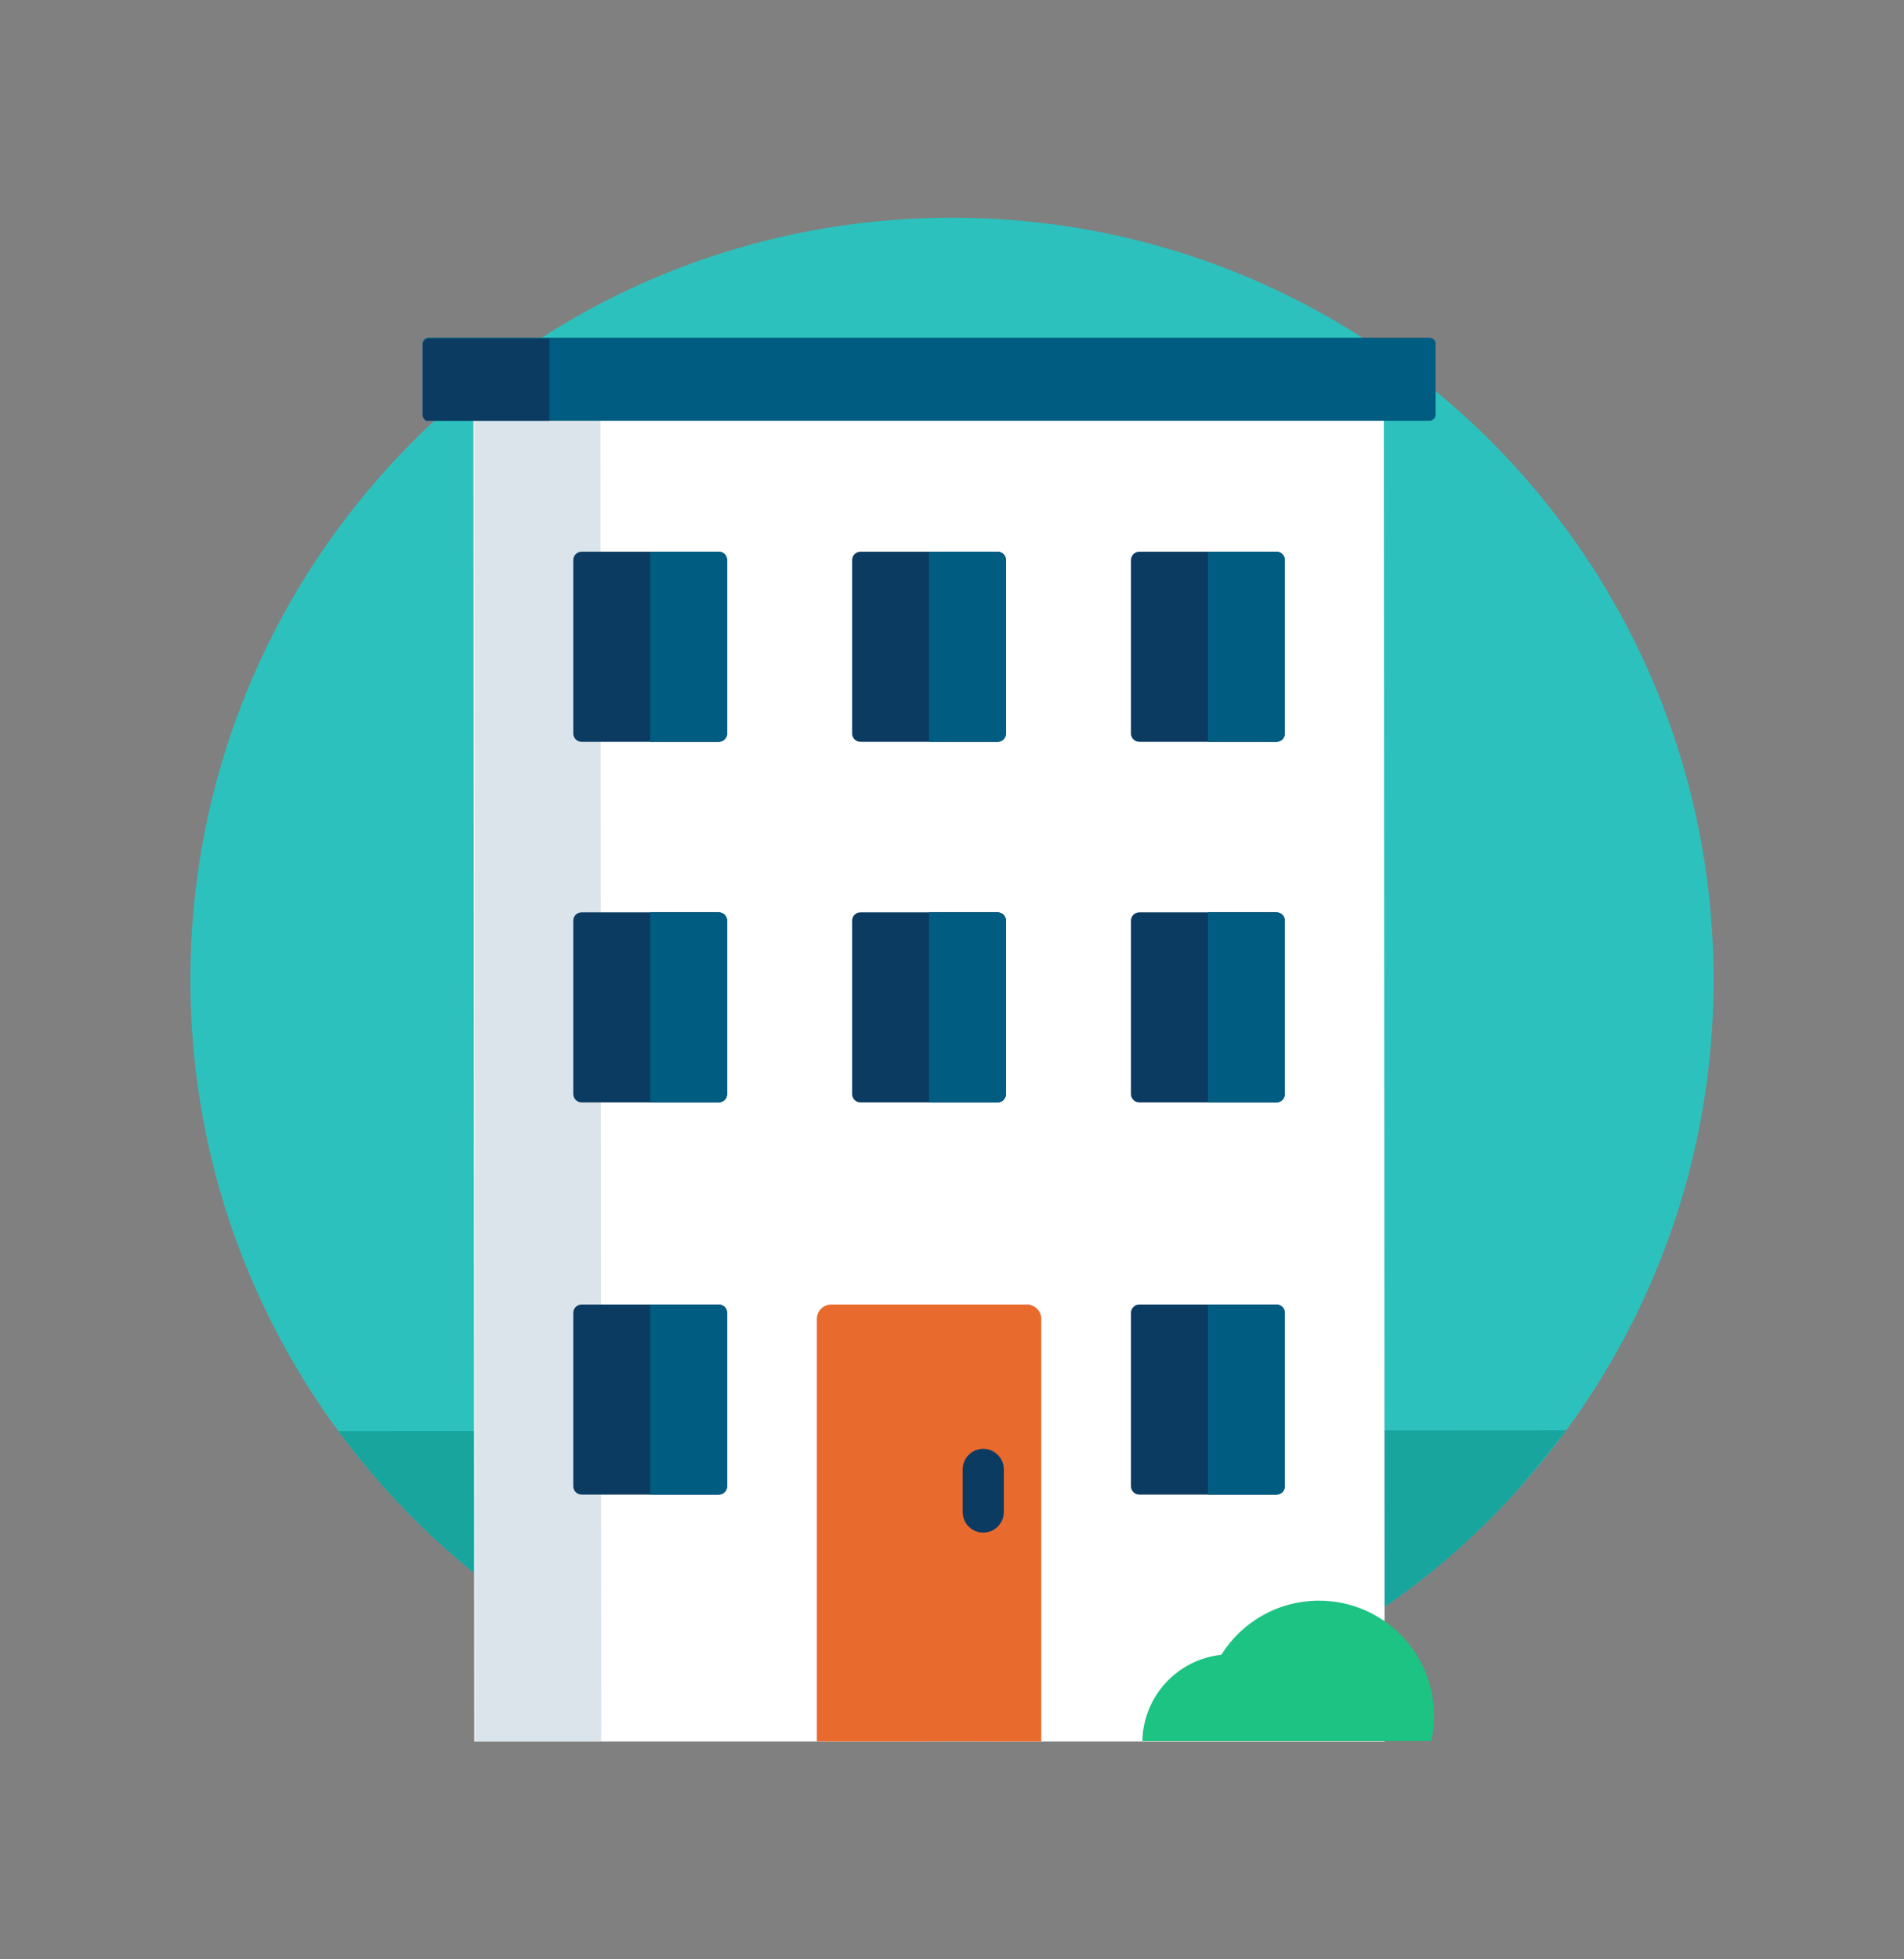 <svg width="35" height="36" viewBox="0 0 35 36" fill="none" xmlns="http://www.w3.org/2000/svg">
<rect x="0" y="0" width="35" height="36" fill="#808080" stroke="none"/>
<path d="M31.5 18C31.5 19.016 31.392 20.007 31.186 20.962C30.653 23.437 29.466 25.669 27.813 27.467C27.487 27.823 27.142 28.162 26.781 28.482C25.035 30.029 22.899 31.147 20.54 31.668C20.442 31.69 20.342 31.711 20.243 31.731C20.056 31.768 19.869 31.801 19.68 31.831C19.205 31.905 18.723 31.956 18.234 31.981C17.991 31.994 17.746 32 17.5 32C16.409 32 15.348 31.875 14.329 31.639C13.828 31.524 13.338 31.381 12.859 31.213C11.307 30.668 9.879 29.857 8.633 28.834C7.978 28.298 7.374 27.704 6.827 27.06C6.8 27.029 6.773 26.997 6.746 26.965C6.564 26.747 6.389 26.523 6.22 26.294C4.51 23.973 3.5 21.104 3.5 18C3.5 16.154 3.857 14.391 4.507 12.777C4.665 12.383 4.841 11.999 5.033 11.624C5.46 10.79 5.969 10.005 6.547 9.279C6.682 9.11 6.821 8.945 6.963 8.782C7.59 8.066 8.29 7.413 9.05 6.837C9.171 6.745 9.294 6.655 9.418 6.567C10.143 6.054 10.919 5.607 11.737 5.237C13.495 4.442 15.446 4 17.5 4C19.759 4 21.893 4.535 23.782 5.485C24.464 5.828 25.114 6.226 25.727 6.671C25.945 6.83 26.158 6.994 26.365 7.165C27.093 7.761 27.76 8.429 28.354 9.158C30.101 11.298 31.225 13.964 31.456 16.882C31.485 17.251 31.5 17.623 31.5 18Z" fill="#2DC1BD"/>
<path d="M28.79 26.28C28.79 26.28 28.16 27.09 27.813 27.467C27.487 27.823 27.142 28.162 26.781 28.482C25.035 30.029 22.899 31.147 20.54 31.668C20.442 31.69 20.342 31.711 20.243 31.731C20.056 31.768 19.869 31.801 19.68 31.831C19.205 31.905 18.723 31.956 18.234 31.981C17.991 31.994 17.746 32 17.5 32C16.409 32 15.348 31.875 14.329 31.639C13.828 31.524 13.338 31.381 12.859 31.213C11.307 30.667 9.879 29.857 8.633 28.834C7.978 28.298 7.374 27.704 6.827 27.06C6.8 27.029 6.773 26.997 6.746 26.965C6.564 26.747 6.22 26.294 6.22 26.294L28.79 26.28Z" fill="#17A59E"/>
<path d="M25.453 31.997H8.718L8.703 7.383H25.438L25.453 31.997Z" fill="white"/>
<path opacity="0.4" d="M11.037 7.383H8.715L8.731 31.997H11.053L11.037 7.383Z" fill="#A5BCCB"/>
<path d="M19.141 31.997H15.015V24.234C15.015 24.088 15.134 23.969 15.28 23.969H18.876C19.022 23.969 19.141 24.088 19.141 24.234V31.997H19.141Z" fill="#E86B2D"/>
<path d="M13.214 27.461H10.691C10.607 27.461 10.538 27.393 10.538 27.308V24.121C10.538 24.037 10.607 23.969 10.691 23.969H13.214C13.298 23.969 13.366 24.037 13.366 24.121V27.308C13.366 27.393 13.298 27.461 13.214 27.461Z" fill="#0C3B62"/>
<path d="M23.465 27.461H20.942C20.858 27.461 20.79 27.393 20.79 27.308V24.121C20.79 24.037 20.858 23.969 20.942 23.969H23.465C23.55 23.969 23.618 24.037 23.618 24.121V27.308C23.618 27.393 23.55 27.461 23.465 27.461Z" fill="#0C3B62"/>
<path d="M26.276 6.205H7.88C7.817 6.205 7.766 6.256 7.766 6.318V7.617C7.766 7.68 7.817 7.731 7.88 7.731H26.276C26.339 7.731 26.39 7.68 26.39 7.617V6.318C26.39 6.256 26.339 6.205 26.276 6.205Z" fill="#005C81"/>
<path d="M13.214 20.255H10.691C10.607 20.255 10.538 20.186 10.538 20.102V16.915C10.538 16.831 10.607 16.763 10.691 16.763H13.214C13.298 16.763 13.366 16.831 13.366 16.915V20.102C13.366 20.186 13.298 20.255 13.214 20.255Z" fill="#0C3B62"/>
<path d="M18.34 20.255H15.816C15.732 20.255 15.664 20.186 15.664 20.102V16.915C15.664 16.831 15.732 16.763 15.816 16.763H18.34C18.424 16.763 18.492 16.831 18.492 16.915V20.102C18.492 20.186 18.424 20.255 18.34 20.255Z" fill="#0C3B62"/>
<path d="M23.465 20.255H20.942C20.858 20.255 20.79 20.186 20.79 20.102V16.915C20.79 16.831 20.858 16.763 20.942 16.763H23.465C23.55 16.763 23.618 16.831 23.618 16.915V20.102C23.618 20.186 23.55 20.255 23.465 20.255Z" fill="#0C3B62"/>
<path d="M13.214 13.63H10.691C10.607 13.63 10.538 13.561 10.538 13.477V10.29C10.538 10.206 10.607 10.137 10.691 10.137H13.214C13.298 10.137 13.366 10.206 13.366 10.29V13.477C13.366 13.561 13.298 13.63 13.214 13.63Z" fill="#0C3B62"/>
<path d="M18.34 13.63H15.816C15.732 13.63 15.664 13.561 15.664 13.477V10.29C15.664 10.206 15.732 10.137 15.816 10.137H18.34C18.424 10.137 18.492 10.206 18.492 10.29V13.477C18.492 13.561 18.424 13.63 18.34 13.63Z" fill="#0C3B62"/>
<path d="M23.465 13.63H20.942C20.858 13.63 20.79 13.561 20.79 13.477V10.29C20.79 10.206 20.858 10.137 20.942 10.137H23.465C23.55 10.137 23.618 10.206 23.618 10.29V13.477C23.618 13.561 23.55 13.63 23.465 13.63Z" fill="#0C3B62"/>
<path d="M18.074 26.62C17.865 26.62 17.696 26.79 17.696 26.999V27.781C17.696 27.991 17.865 28.16 18.074 28.16C18.283 28.16 18.453 27.991 18.453 27.781V26.999C18.453 26.79 18.283 26.62 18.074 26.62Z" fill="#0C3B62"/>
<path d="M7.831 7.731H10.098V6.222H7.889C7.827 6.222 7.776 6.273 7.776 6.335V7.634C7.776 7.675 7.798 7.711 7.831 7.731Z" fill="#0C3B62"/>
<path d="M13.214 16.763H11.952V20.255H13.214C13.298 20.255 13.366 20.186 13.366 20.102V16.915C13.366 16.831 13.298 16.763 13.214 16.763Z" fill="#005C81"/>
<path d="M13.214 10.137H11.952V13.63H13.214C13.298 13.63 13.366 13.561 13.366 13.477V10.29C13.366 10.206 13.298 10.137 13.214 10.137Z" fill="#005C81"/>
<path d="M18.34 10.137H17.078V13.63H18.34C18.424 13.63 18.492 13.561 18.492 13.477V10.29C18.492 10.206 18.424 10.137 18.34 10.137Z" fill="#005C81"/>
<path d="M23.465 10.137H22.204V13.63H23.465C23.55 13.63 23.618 13.561 23.618 13.477V10.29C23.618 10.206 23.55 10.137 23.465 10.137Z" fill="#005C81"/>
<path d="M18.34 16.763H17.078V20.255H18.34C18.424 20.255 18.492 20.186 18.492 20.102V16.915C18.492 16.831 18.424 16.763 18.34 16.763Z" fill="#005C81"/>
<path d="M23.465 16.763H22.204V20.255H23.465C23.55 20.255 23.618 20.186 23.618 20.102V16.915C23.618 16.831 23.55 16.763 23.465 16.763Z" fill="#005C81"/>
<path d="M13.214 23.969H11.952V27.461H13.214C13.298 27.461 13.366 27.393 13.366 27.309V24.121C13.366 24.037 13.298 23.969 13.214 23.969Z" fill="#005C81"/>
<path d="M23.465 23.969H22.204V27.461H23.465C23.55 27.461 23.618 27.393 23.618 27.309V24.121C23.618 24.037 23.55 23.969 23.465 23.969Z" fill="#005C81"/>
<path d="M21 31.99C21.015 31.165 21.644 30.49 22.45 30.405C22.824 29.808 23.488 29.41 24.245 29.41C25.414 29.41 26.361 30.357 26.361 31.526C26.361 31.685 26.343 31.84 26.309 31.99L21 31.99Z" fill="#1DC382"/>
</svg>
